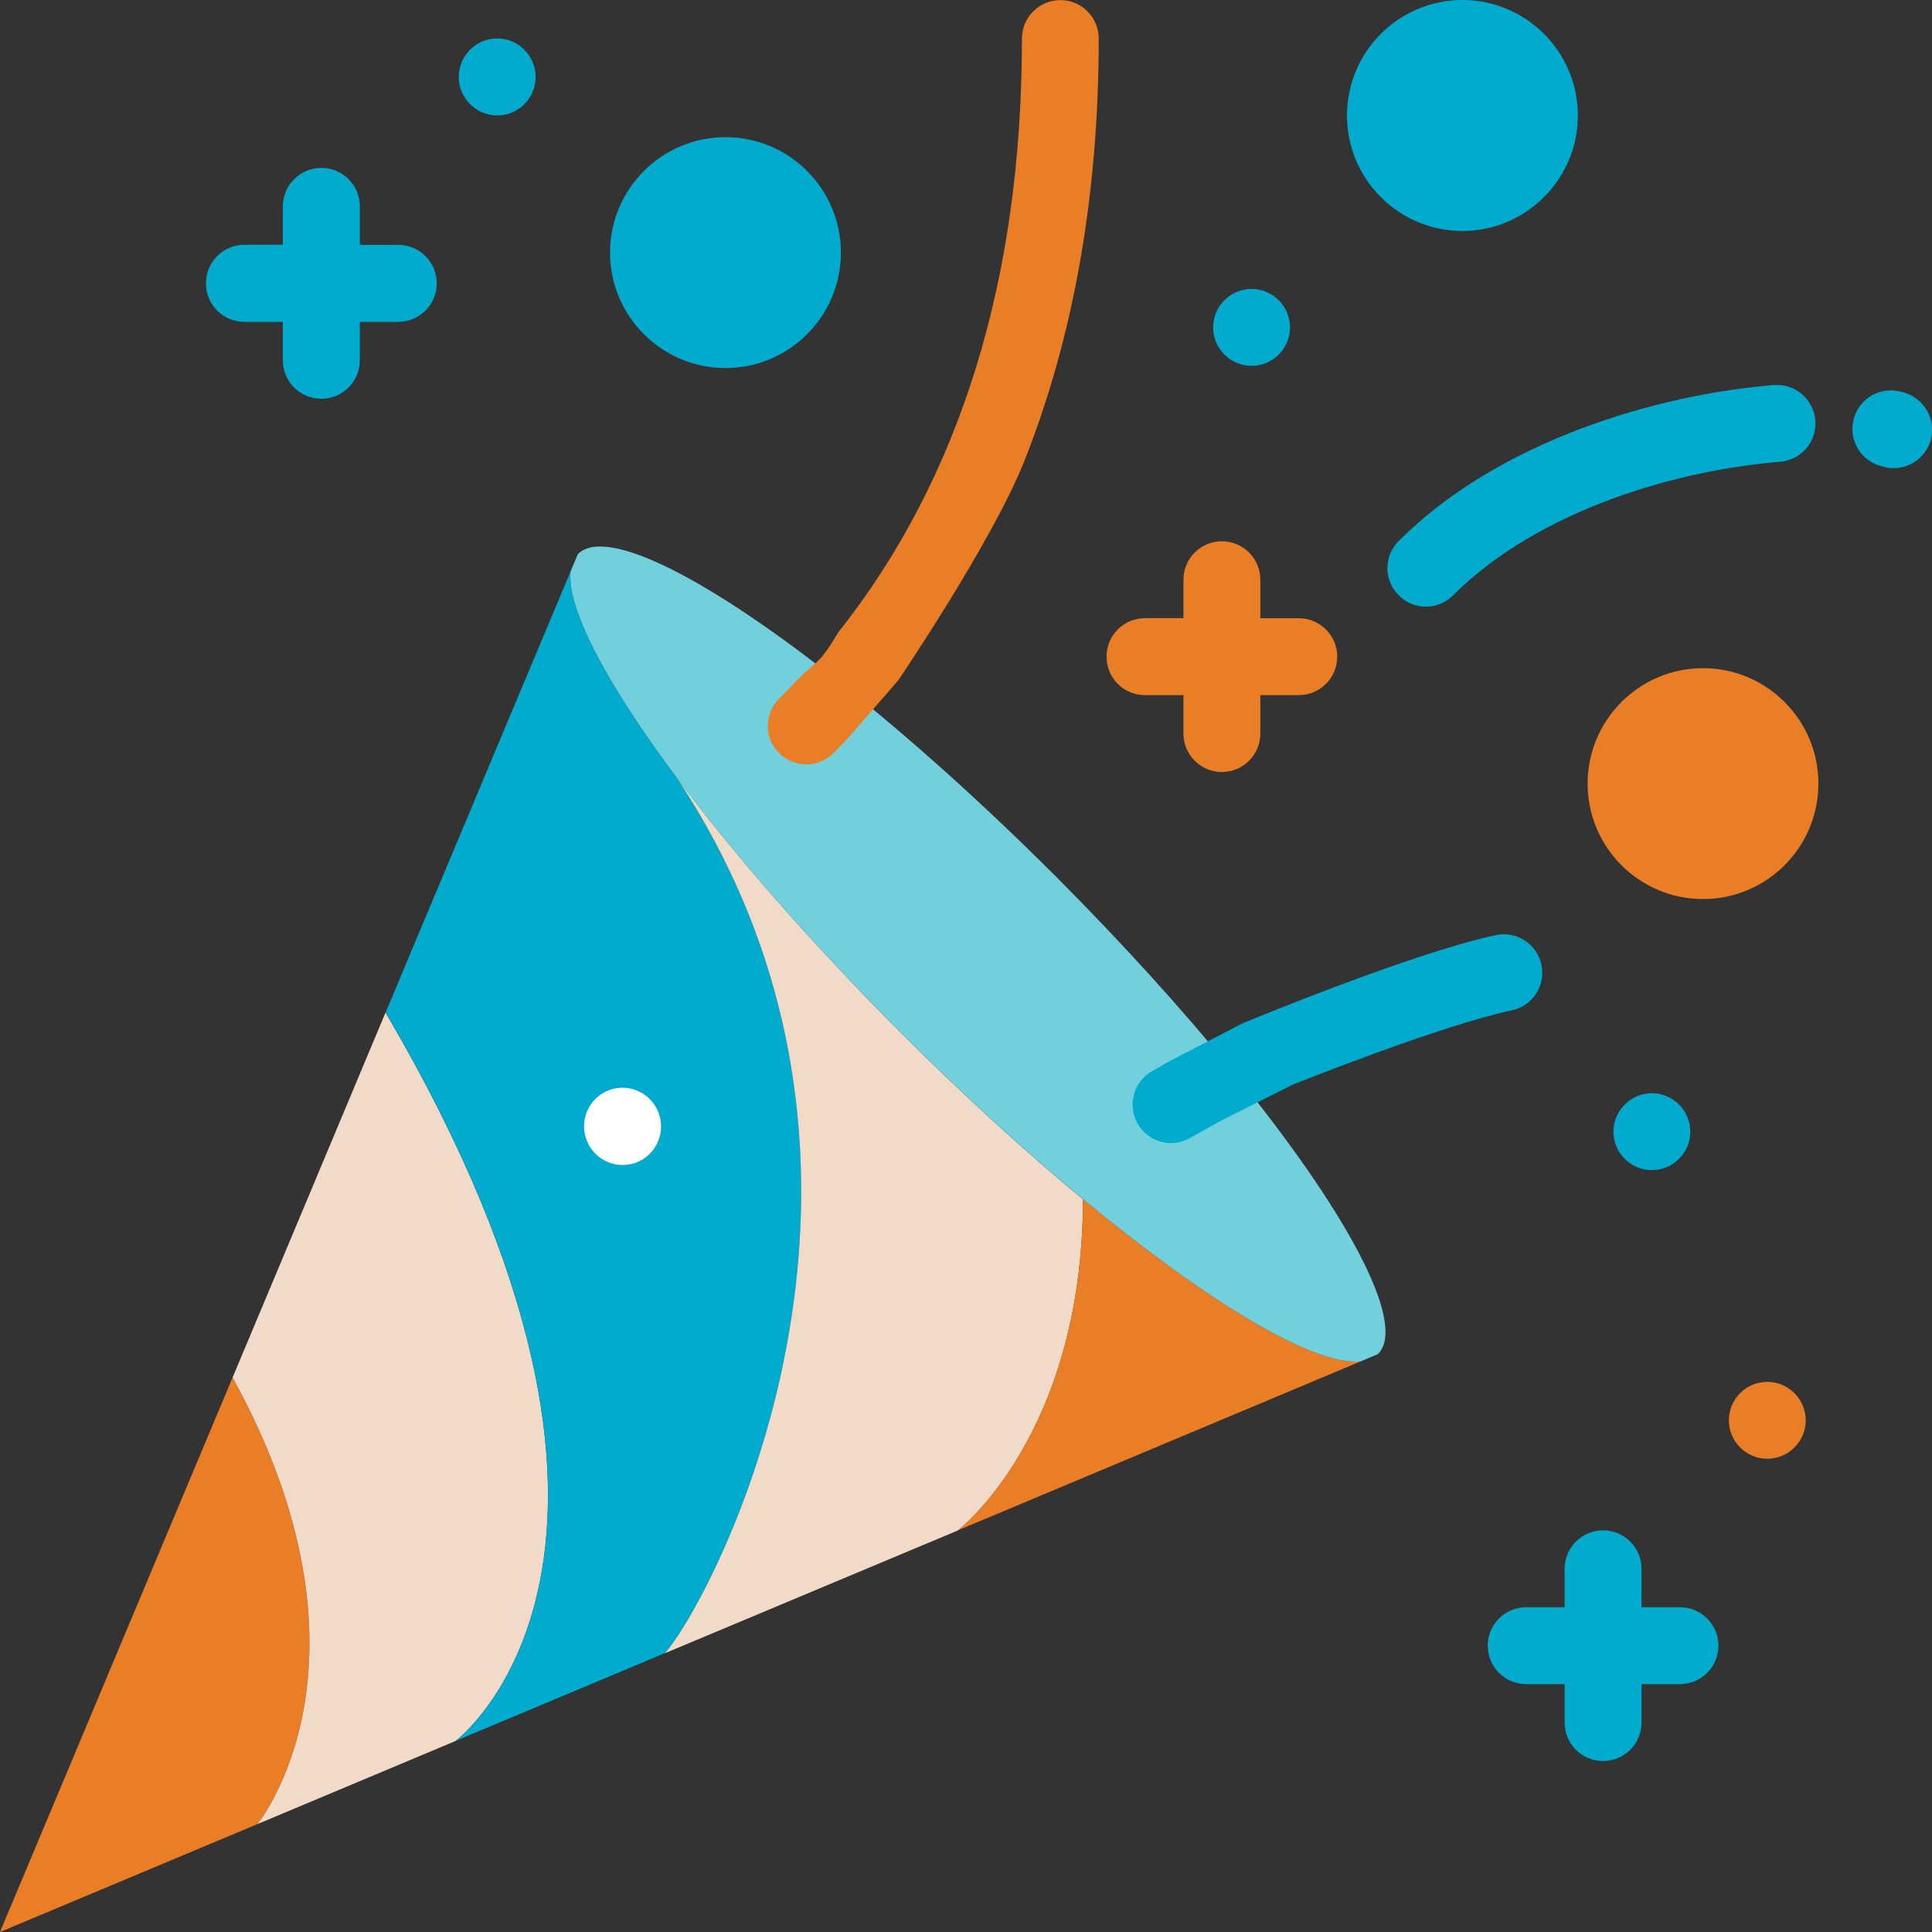 <?xml version="1.0" encoding="utf-8"?>
<!-- Generator: Adobe Illustrator 16.0.0, SVG Export Plug-In . SVG Version: 6.00 Build 0)  -->
<!DOCTYPE svg PUBLIC "-//W3C//DTD SVG 1.1//EN" "http://www.w3.org/Graphics/SVG/1.1/DTD/svg11.dtd">
<svg version="1.1" id="Layer_1" xmlns="http://www.w3.org/2000/svg" xmlns:xlink="http://www.w3.org/1999/xlink" x="0px" y="0px"
	 width="20px" height="20px" viewBox="0 0 20 20" enable-background="new 0 0 20 20" xml:space="preserve">
<rect x="0" y="0" width="20" height="20" fill="#333333" stroke="none"/>
<g>
	<path fill="#EA7E26" d="M2.665,18.883c0,0,1.367-1.668-0.257-4.624L0,20L2.665,18.883z"/>
	<path fill="#F1DBC8" d="M2.408,14.259c1.625,2.956,0.257,4.624,0.257,4.624l2.05-0.86c0,0,2.577-1.919-0.724-7.541l-1,2.387
		L2.408,14.259z"/>
	<path fill="#01ABCE" d="M3.992,10.481c3.3,5.622,0.724,7.541,0.724,7.541l2.165-0.908c0.448-0.488,2.864-4.919,0.128-9.058
		c-0.725-0.97-1.14-1.752-1.103-2.139L4.732,8.716L3.992,10.481z"/>
	<path fill="#F1DBC8" d="M7.009,8.056c2.736,4.14,0.32,8.57-0.128,9.059l0.251-0.105l2.782-1.166c0,0,1.293-0.98,1.297-3.429
		c-0.6-0.496-1.243-1.081-1.893-1.732C8.394,9.757,7.599,8.845,7.009,8.056z"/>
	<path fill="#EA7E26" d="M11.211,12.413c-0.004,2.449-1.297,3.43-1.297,3.43l4.169-1.749C13.604,14.14,12.513,13.49,11.211,12.413z"
		/>
	<path fill="#72D0DD" d="M9.318,10.682c0.65,0.651,1.293,1.236,1.893,1.731c1.302,1.077,2.393,1.727,2.872,1.681l0.181-0.076
		c0.31-0.309-0.319-1.477-1.504-2.93c-0.516-0.633-1.138-1.321-1.831-2.016c-0.76-0.759-1.511-1.432-2.193-1.974
		c-1.37-1.092-2.457-1.659-2.754-1.362L5.906,5.917C5.869,6.304,6.284,7.086,7.009,8.056C7.599,8.845,8.394,9.757,9.318,10.682z"/>
	<path fill="#EA7E26" d="M9.299,7.042c0,0,0.971-1.432,1.301-2.26c0.514-1.291,0.774-2.765,0.774-4.383
		c0-0.22-0.178-0.398-0.397-0.398s-0.398,0.178-0.398,0.398c0,2.493-0.639,4.556-1.902,6.148c-0.23,0.385-0.199,0.244-0.527,0.6
		C8.121,7.176,8.094,7.205,8.065,7.233c-0.156,0.156-0.156,0.408,0,0.563c0.078,0.078,0.18,0.117,0.281,0.117
		c0.102,0,0.204-0.039,0.282-0.117c0.05-0.05,0.148-0.152,0.148-0.152L9.299,7.042z"/>
	<path fill="#01ABCE" d="M15.957,9.988c-0.045-0.215-0.256-0.353-0.472-0.308c-0.864,0.183-2.619,0.912-2.619,0.912l-0.726,0.376
		c0,0-0.145,0.08-0.217,0.122c-0.189,0.109-0.255,0.354-0.145,0.544c0.073,0.127,0.207,0.199,0.345,0.199
		c0.067,0,0.137-0.018,0.198-0.054c0.112-0.064,0.333-0.185,0.333-0.185l0.726-0.365c0,0,1.523-0.611,2.269-0.77
		C15.865,10.414,16.003,10.203,15.957,9.988z"/>
	<path fill="#FFFFFF" d="M6.808,11.496c-0.09-0.201-0.326-0.291-0.527-0.201c-0.195,0.088-0.284,0.313-0.208,0.508
		c0.06,0.158,0.211,0.257,0.372,0.257c0.044,0,0.088-0.008,0.131-0.021c0.208-0.074,0.317-0.301,0.245-0.508
		C6.818,11.519,6.813,11.506,6.808,11.496z"/>
	<path fill="#01ABCE" d="M14.48,6.163c0.077,0.078,0.179,0.117,0.28,0.117s0.204-0.039,0.282-0.117
		c0.89-0.89,2.331-1.298,3.386-1.383c0.219-0.018,0.382-0.209,0.364-0.429c-0.019-0.219-0.209-0.382-0.429-0.365
		C17.169,4.082,15.521,4.557,14.48,5.6C14.323,5.755,14.323,6.007,14.48,6.163z"/>
	<path fill="#01ABCE" d="M19.705,4.062c-0.012-0.003-0.023-0.006-0.035-0.009C19.456,4,19.241,4.13,19.188,4.344
		c-0.053,0.213,0.077,0.43,0.291,0.483l0.02,0.005c0.035,0.01,0.069,0.014,0.104,0.014c0.176,0,0.337-0.118,0.385-0.295
		C20.044,4.338,19.917,4.12,19.705,4.062z"/>
	<path fill="#01ABCE" d="M2.53,3.332h0.398V3.73c0,0.22,0.178,0.398,0.398,0.398S3.725,3.95,3.725,3.73V3.332h0.398
		c0.22,0,0.398-0.179,0.398-0.398S4.344,2.535,4.124,2.535H3.725V2.136c0-0.22-0.178-0.398-0.398-0.398S2.928,1.917,2.928,2.136
		v0.398H2.53c-0.22,0-0.398,0.179-0.398,0.398C2.131,3.153,2.31,3.332,2.53,3.332z"/>
	<path fill="#EA7E26" d="M11.853,7.196h0.398v0.398c0,0.22,0.179,0.398,0.398,0.398s0.398-0.179,0.398-0.398V7.196h0.398
		c0.22,0,0.398-0.179,0.398-0.398c0-0.22-0.179-0.398-0.398-0.398h-0.398V6.001c0-0.22-0.179-0.398-0.398-0.398
		s-0.398,0.178-0.398,0.398v0.398h-0.398c-0.22,0-0.398,0.178-0.398,0.398C11.454,7.018,11.633,7.196,11.853,7.196z"/>
	<path fill="#01ABCE" d="M17.391,16.638h-0.398v-0.398c0-0.22-0.179-0.398-0.398-0.398c-0.221,0-0.398,0.179-0.398,0.398v0.398
		h-0.398c-0.22,0-0.398,0.179-0.398,0.398c0,0.221,0.179,0.398,0.398,0.398h0.398v0.398c0,0.221,0.178,0.398,0.398,0.398
		c0.22,0,0.398-0.178,0.398-0.398v-0.398h0.398c0.22,0,0.398-0.178,0.398-0.398C17.789,16.816,17.61,16.638,17.391,16.638z"/>
	<path fill="#01ABCE" d="M15.139,2.391c0.658,0,1.195-0.537,1.195-1.195C16.334,0.536,15.797,0,15.139,0
		c-0.659,0-1.195,0.536-1.195,1.195C13.943,1.854,14.479,2.391,15.139,2.391z"/>
	<path fill="#EA7E26" d="M17.63,6.917c-0.66,0-1.195,0.536-1.195,1.195c0,0.659,0.535,1.195,1.195,1.195
		c0.659,0,1.194-0.536,1.194-1.195C18.824,7.453,18.289,6.917,17.63,6.917z"/>
	<path fill="#01ABCE" d="M7.51,3.81c0.66,0,1.195-0.536,1.195-1.195c0-0.66-0.536-1.195-1.195-1.195
		c-0.659,0-1.195,0.536-1.195,1.195C6.315,3.273,6.851,3.81,7.51,3.81z"/>
	<path fill="#01ABCE" d="M17.498,11.715c0-0.219-0.18-0.398-0.398-0.398s-0.398,0.18-0.398,0.398c0,0.22,0.18,0.398,0.398,0.398
		S17.498,11.935,17.498,11.715z"/>
	<path fill="#01ABCE" d="M12.956,3.787c0.22,0,0.398-0.179,0.398-0.398c0-0.22-0.179-0.398-0.398-0.398s-0.398,0.179-0.398,0.398
		C12.558,3.608,12.737,3.787,12.956,3.787z"/>
	<path fill="#EA7E26" d="M18.295,14.305c-0.221,0-0.398,0.18-0.398,0.398s0.178,0.398,0.398,0.398c0.219,0,0.398-0.18,0.398-0.398
		S18.514,14.305,18.295,14.305z"/>
	<path fill="#01ABCE" d="M5.147,1.195c0.22,0,0.398-0.179,0.398-0.398S5.367,0.398,5.147,0.398c-0.219,0-0.398,0.179-0.398,0.398
		S4.928,1.195,5.147,1.195z"/>
</g>
</svg>
